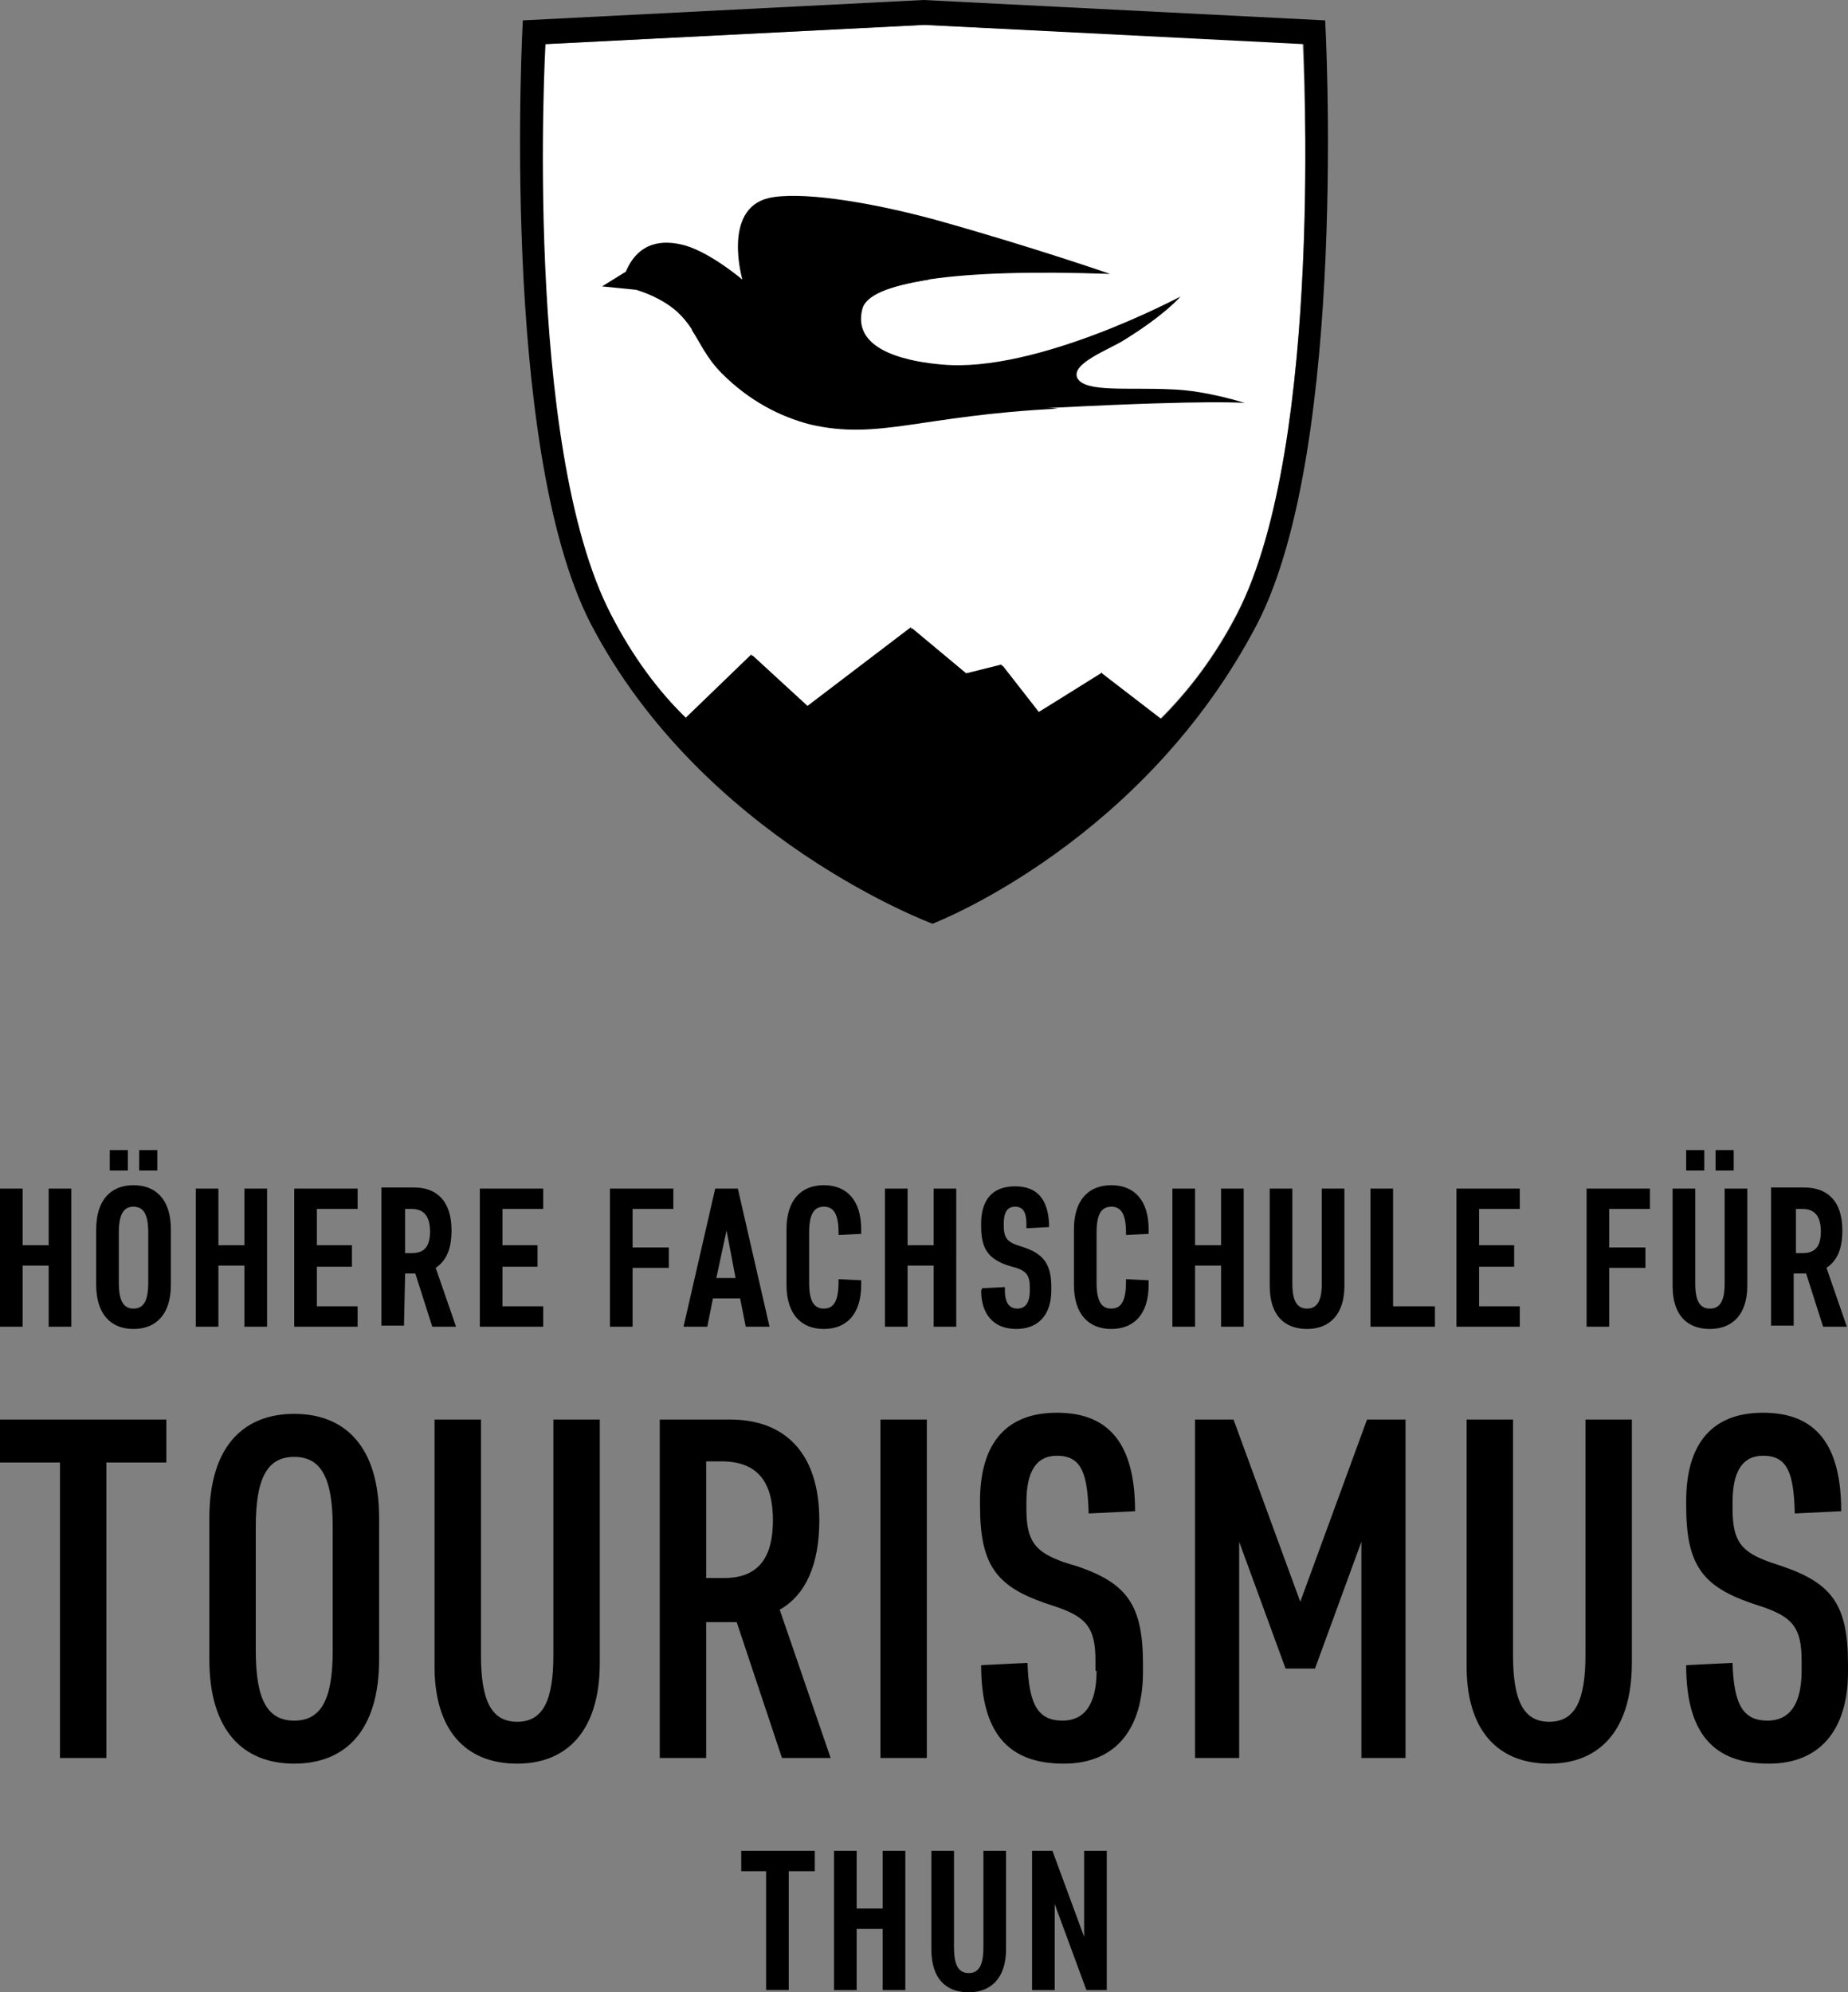<?xml version="1.0" encoding="utf-8"?>
<!-- Generator: Adobe Illustrator 25.2.3, SVG Export Plug-In . SVG Version: 6.00 Build 0)  -->
<svg version="1.1" id="Ebene_1" xmlns="http://www.w3.org/2000/svg" xmlns:xlink="http://www.w3.org/1999/xlink" x="0px" y="0px"
	 viewBox="0 0 163.3 176" style="enable-background:new 0 0 163.3 176;" xml:space="preserve">
<rect x="0" y="0" width="163.3" height="176" fill="#808080" stroke="none"/>
<style type="text/css">
	.st0{fill:#FFFFFF;}
</style>
<g>
	<path d="M96,175.8h1.8v-12.3h-2v7.6l-2.8-7.6h-1.8v12.3h2v-7.6L96,175.8z M85.6,176c2,0,3.3-1.3,3.3-3.8v-8.7h-2v8.5
		c0,1.6-0.4,2.3-1.3,2.3s-1.3-0.7-1.3-2.3v-8.5h-2v8.7C82.3,174.8,83.6,176,85.6,176 M78,175.8h2v-12.3h-2v5.1h-2.3v-5.1h-2v12.3h2
		v-5.4H78V175.8z M65.5,165.3h2.2v10.5h2v-10.5H72v-1.8h-6.5V165.3z"/>
	<path d="M159.2,147.6c0,3-1.1,4.4-3,4.4c-2.1,0-3-1.3-3.1-5.1l-4.1,0.2c0,6,2.4,8.7,7.3,8.7c4.7,0,7-3.2,7-8.1V147
		c0-5.2-1.4-7.1-5.7-8.6l-1.2-0.4c-2.5-0.9-3.3-1.8-3.3-4.7v-0.6c0-2.6,0.8-4.1,2.7-4.1c2.2,0,2.7,1.6,2.8,5.1l4.1-0.2
		c0-5.7-2.1-8.7-6.9-8.7c-4.9,0-6.8,3.2-6.8,7.8v0.4c0,5.2,1.4,7.1,5.7,8.6l1.2,0.4c2.5,0.9,3.3,1.8,3.3,4.7V147.6z M136.9,155.8
		c4.4,0,7.3-2.9,7.3-8.9v-21.5h-4.1v20.8c0,4-0.9,5.9-3.2,5.9s-3.2-1.9-3.2-5.9v-20.8h-4.1v21.5
		C129.5,152.9,132.4,155.8,136.9,155.8 M113.6,147.4h2.6l4.1-11.2v19.1h3.9v-29.9h-3.4l-5.9,16.1l-5.9-16.1h-3.4v29.9h3.9v-19.1
		L113.6,147.4z M96.9,147.6c0,3-1.1,4.4-3,4.4c-2.1,0-3-1.3-3.1-5.1l-4.1,0.2c0,6,2.4,8.7,7.3,8.7c4.7,0,7-3.2,7-8.1V147
		c0-5.2-1.4-7.1-5.7-8.6L94,138c-2.5-0.9-3.3-1.8-3.3-4.7v-0.6c0-2.6,0.8-4.1,2.7-4.1c2.2,0,2.7,1.6,2.8,5.1l4.1-0.2
		c0-5.7-2.1-8.7-6.9-8.7c-4.9,0-6.8,3.2-6.8,7.8v0.4c0,5.2,1.4,7.1,5.7,8.6l1.2,0.4c2.5,0.9,3.3,1.8,3.3,4.7v0.9H96.9z M81.9,125.4
		h-4.1v29.9h4.1V125.4z M68.3,134.3c0,3.2-1.2,5.1-4.3,5.1h-1.6v-10.3H64C67.1,129.2,68.3,131.1,68.3,134.3 M68.9,142.2
		c2.3-1.3,3.5-4,3.5-7.9c0-5.9-3-8.9-7.9-8.9h-6.2v29.9h4.1v-12h2.7l4,12h4.3L68.9,142.2z M45.7,155.8c4.4,0,7.3-2.9,7.3-8.9v-21.5
		h-4.1v20.8c0,4-0.9,5.9-3.2,5.9s-3.2-1.9-3.2-5.9v-20.8h-4.1v21.5C38.3,152.9,41.2,155.8,45.7,155.8 M33.5,134.1
		c0-6.3-3-9.2-7.5-9.2s-7.5,2.9-7.5,9.2v12.5c0,6.3,3,9.2,7.5,9.2s7.5-2.9,7.5-9.2V134.1z M29.4,145.8c0,4.3-1,6.2-3.4,6.2
		s-3.4-1.9-3.4-6.2v-10.9c0-4.3,1-6.2,3.4-6.2s3.4,1.9,3.4,6.2V145.8z M0,129.2h5.3v26.1h4.1v-26.1h5.3v-3.8H0V129.2z"/>
	<path d="M160.9,108.8c0,1.3-0.5,1.9-1.6,1.9h-0.6v-3.9h0.6C160.4,106.8,160.9,107.5,160.9,108.8 M158.7,112.5h0.9l1.5,4.7h2.1
		l-1.8-5.2c0.9-0.6,1.4-1.6,1.4-3.3c0-2.7-1.4-3.8-3.4-3.8h-2.9v12.2h2v-4.6H158.7z M153.2,101.6h-1.6v1.8h1.6V101.6z M150.6,101.6
		H149v1.8h1.6V101.6z M151.1,117.4c2,0,3.3-1.3,3.3-3.8V105h-2v8.4c0,1.5-0.4,2.2-1.3,2.2c-0.9,0-1.3-0.7-1.3-2.2V105h-2v8.6
		C147.8,116.2,149.1,117.4,151.1,117.4 M140.2,117.2h2V112h3.2v-1.8h-3.2v-3.4h3.6V105h-5.6V117.2z M128.7,117.2h5.6v-1.8h-3.6v-3.5
		h3.1V110h-3.1v-3.2h3.6V105h-5.6V117.2z M121.1,117.2h5.7v-1.8h-3.7V105h-2V117.2z M115.5,117.4c2,0,3.3-1.3,3.3-3.8V105h-2v8.4
		c0,1.5-0.4,2.2-1.3,2.2s-1.3-0.7-1.3-2.2V105h-2v8.6C112.2,116.2,113.5,117.4,115.5,117.4 M107.9,117.2h2V105h-2v5h-2.3v-5h-2v12.2
		h2v-5.4h2.3V117.2z M98.2,115.6c-0.9,0-1.3-0.7-1.3-2.3v-4.4c0-1.6,0.4-2.3,1.3-2.3s1.3,0.7,1.3,2.3v0.2l2-0.1v-0.4
		c0-2.6-1.3-3.9-3.3-3.9s-3.3,1.3-3.3,3.9v4.9c0,2.6,1.3,3.9,3.3,3.9s3.3-1.3,3.3-3.9v-0.4l-2-0.1v0.2
		C99.5,114.9,99.1,115.6,98.2,115.6 M86.7,114c0,2.1,1.1,3.4,3.1,3.4s3.1-1.3,3.1-3.4v-0.3c0-1.9-0.6-2.9-2.4-3.5l-0.6-0.2
		c-0.9-0.3-1.2-0.7-1.2-1.7v-0.2c0-1,0.3-1.5,1-1.5s1,0.5,1,1.5v0.4l2-0.1v-0.3c-0.1-2.1-1-3.3-3-3.3c-2.1,0-3,1.3-3,3.3v0.2
		c0,2,0.6,2.9,2.4,3.5l0.7,0.2c0.9,0.3,1.2,0.7,1.2,1.7v0.3c0,1.1-0.4,1.6-1.1,1.6s-1.1-0.5-1.1-1.6v-0.3l-2,0.1L86.7,114L86.7,114z
		 M82.5,117.2h2V105h-2v5h-2.3v-5h-2v12.2h2v-5.4h2.3V117.2z M72.8,115.6c-0.9,0-1.3-0.7-1.3-2.3v-4.4c0-1.6,0.4-2.3,1.3-2.3
		s1.3,0.7,1.3,2.3v0.2l2-0.1v-0.4c0-2.6-1.3-3.9-3.3-3.9s-3.3,1.3-3.3,3.9v4.9c0,2.6,1.3,3.9,3.3,3.9s3.3-1.3,3.3-3.9v-0.4l-2-0.1
		v0.2C74.1,114.9,73.7,115.6,72.8,115.6 M64.2,108.7l0.8,4.2h-1.7L64.2,108.7z M65.9,117.2H68L65.2,105h-2l-2.8,12.2h2.1l0.5-2.5
		h2.4L65.9,117.2z M53.9,117.2h2V112h3.2v-1.8h-3.2v-3.4h3.6V105h-5.6V117.2z M42.3,117.2H48v-1.8h-3.6v-3.5h3.1V110h-3.1v-3.2H48
		V105h-5.6v12.2H42.3z M38,108.8c0,1.3-0.5,1.9-1.6,1.9h-0.6v-3.9h0.6C37.5,106.8,38,107.5,38,108.8 M35.8,112.5h0.9l1.5,4.7h2.1
		l-1.8-5.2c0.9-0.6,1.4-1.6,1.4-3.3c0-2.7-1.4-3.8-3.3-3.8h-2.9v12.2h2L35.8,112.5L35.8,112.5z M26,117.2h5.6v-1.8H28v-3.5h3.1V110
		H28v-3.2h3.6V105H26V117.2z M21.6,117.2h2V105h-2v5h-2.3v-5h-2v12.2h2v-5.4h2.3V117.2z M13.9,101.6h-1.6v1.8h1.6V101.6z
		 M11.3,101.6H9.7v1.8h1.6V101.6z M15.1,108.6c0-2.6-1.3-3.9-3.3-3.9s-3.3,1.3-3.3,3.9v4.9c0,2.6,1.3,3.9,3.3,3.9s3.3-1.3,3.3-3.9
		V108.6z M13.1,113.3c0,1.6-0.4,2.3-1.3,2.3c-0.9,0-1.3-0.7-1.3-2.3v-4.4c0-1.6,0.4-2.3,1.3-2.3c0.9,0,1.3,0.7,1.3,2.3V113.3z
		 M4.3,117.2h2V105h-2v5H2v-5H0v12.2h2v-5.4h2.3V117.2z"/>
	<path class="st0" d="M81.6,73.6c0,0,18.3-1.2,27.7-19.4c7.8-15,5.8-50.4,5.8-50.4L81.6,2.2L48.1,3.9c0,0-2,35.4,5.8,50.4
		C63.3,72.4,81.6,73.6,81.6,73.6"/>
	<path d="M109.3,54.3c-1.9,3.7-4.3,6.8-6.7,9.2l-5.2-4l-5.6,3.4l-3.2-4.1l-3.2,0.7l-4.8-4l-9.2,6.9l-4.9-4.5l-5.8,5.6
		c-2.5-2.4-4.8-5.5-6.7-9.2c-7.8-15-5.8-50.4-5.8-50.4l33.5-1.7l33.5,1.7C115.1,3.9,117.1,39.2,109.3,54.3 M117.1,1.8L81.6,0
		L46.2,1.8c0,0-2.1,37.6,6,53.3c9.9,19,30.2,26.5,30.2,26.5c0.8-0.3,18.8-7.5,28.7-26.5C119.2,39.4,117.1,1.8,117.1,1.8"/>
</g>
<polygon points="78.6,66.4 74.3,68.6 72.3,66.7 71.3,62.4 80.5,55.4 81.3,61.8 79.1,61.7 81.7,67.9 "/>
<polygon points="88.5,63.3 88.5,65.4 85.3,59.5 88.5,58.7 88.5,60.9 87.7,61.8 "/>
<polygon points="96.7,66.3 95.1,67.4 91.8,62.9 97.4,59.4 97,63.1 97.8,66.7 "/>
<g>
	<path d="M65.8,67.7l-0.2-2.4l1.4-4.8l-0.6-2.7l-5.8,5.6C62.3,65.1,64.1,66.5,65.8,67.7"/>
	<path d="M53.2,25.3l3,0.3c0,0,2.2,0.6,3.7,2c1.7,1.6,2,3.4,3.9,5.3c2.4,2.4,5.1,3.8,7.8,4.5c6.1,1.4,9.7-0.8,21.9-1.4
		c13.7-0.7,16.5-0.4,16.5-0.4s-3.4-1.1-6.4-1.2c-3.9-0.2-7.7,0.3-8.4-1c-0.6-1.3,2.8-2.5,4.2-3.4c3.7-2.3,4.9-3.8,4.9-3.8
		s-12.7,6.8-21.1,6c-2.3-0.2-8-1-7-4.9c0.6-2.4,8.2-3.6,21.9-3.1c0,0-6.9-2.4-15.5-4.8c-6.3-1.7-12.1-2.5-14.7-1.9
		c-4.1,1-2.3,7.2-2.3,7.2s-2.7-2.3-5-3c-2.1-0.6-4.2-0.3-5.3,2.3L53.2,25.3z"/>
	<path d="M82.1,24.7c-1.4-0.8-3.3-1.9-5.5-2.2c-2.4-0.4-4.8,0.1-6.2,1.8c-1.9,2.2-0.4,7.8-6,6.3c-1.2-0.3-2.4-0.9-3.3-1.5
		c0.8,1.2,1.3,2.5,2.7,3.9c2.4,2.4,5.1,3.8,7.8,4.5c6.1,1.4,9.7-0.8,21.9-1.4c-5.3-0.4-15.2-1.9-17.2-6.6c-0.3-0.6-0.4-1.3-0.2-2.1
		C76.4,26.1,78.4,25.3,82.1,24.7"/>
</g>
</svg>

